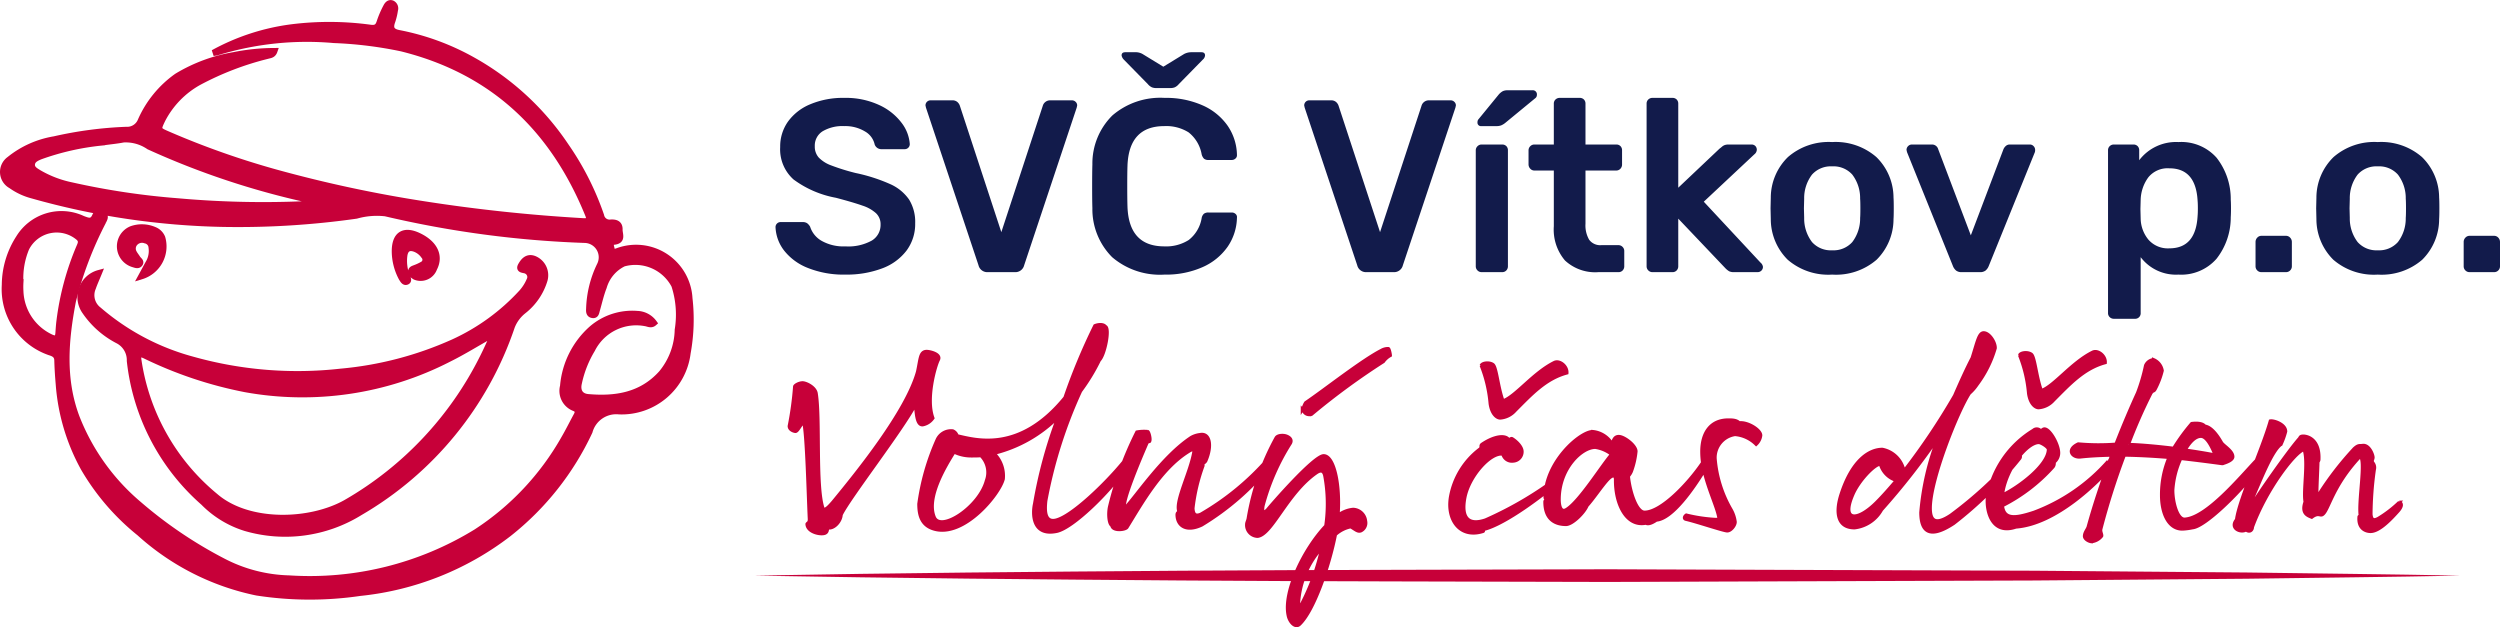 <svg xmlns="http://www.w3.org/2000/svg" width="203.714" height="51.119" viewBox="0 0 203.714 51.119"><defs><style>.a,.c,.d{fill:#c70039;}.a,.c{stroke:#c70039;}.a{stroke-width:0.5px;}.b{fill:#121b4b;}.c{stroke-width:0.25px;}</style></defs><g transform="translate(-374.526 -18.824)"><g transform="translate(156.804 -306.188)"><path class="a" d="M235.1,329.325a18.016,18.016,0,0,1,6.377-2.084,24.728,24.728,0,0,1,6.408.033c.449.064.65-.053.779-.478a7.932,7.932,0,0,1,.521-1.214c.091-.181.242-.388.494-.287a.449.449,0,0,1,.222.541,5.045,5.045,0,0,1-.219.919c-.208.569-.045.842.563.957a20.059,20.059,0,0,1,6.013,2.211,22.067,22.067,0,0,1,7.573,6.992,23.007,23.007,0,0,1,2.87,5.666.7.7,0,0,0,.783.569c.4-.026.736.077.721.564-.012.382.308.917-.459.994-.378.038-.24.365-.186.606.07.314.25.24.476.165a4.353,4.353,0,0,1,5.864,3.845,15.141,15.141,0,0,1-.15,4.456,5.417,5.417,0,0,1-5.575,4.75,2.255,2.255,0,0,0-2.417,1.649,22.959,22.959,0,0,1-6.6,8.329,23.825,23.825,0,0,1-12.094,4.814,28.15,28.15,0,0,1-8.416-.032,20.348,20.348,0,0,1-9.557-4.849,19.107,19.107,0,0,1-4.542-5.276,16.667,16.667,0,0,1-2.037-6.839c-.056-.649-.1-1.3-.116-1.95-.008-.447-.314-.565-.636-.666a5.439,5.439,0,0,1-3.642-5.481,7.125,7.125,0,0,1,1.14-3.819,4.069,4.069,0,0,1,5.208-1.561c.417.154.773.328,1.015-.248.106-.251.379-.255.6-.137.306.16.144.379.049.59a29.863,29.863,0,0,0-2.464,6.469c-.615,3.184-.887,6.373.3,9.515a17.707,17.707,0,0,0,5.05,7.055,35.416,35.416,0,0,0,6.818,4.626,12.3,12.3,0,0,0,5.443,1.428,25.915,25.915,0,0,0,15.249-3.778,22.011,22.011,0,0,0,7.154-7.6c.361-.616.676-1.26,1.019-1.887.159-.291.157-.484-.206-.629a1.5,1.5,0,0,1-.887-1.773,7.023,7.023,0,0,1,2.347-4.684,5.053,5.053,0,0,1,3.687-1.2,1.757,1.757,0,0,1,1.373.728c-.223.2-.457.064-.654.028a4.018,4.018,0,0,0-4.39,2.138,8.846,8.846,0,0,0-1.083,2.748c-.146.636.121,1.078.753,1.134,2.266.2,4.374-.137,5.994-1.944a5.744,5.744,0,0,0,1.318-3.543,7.709,7.709,0,0,0-.276-3.614,3.587,3.587,0,0,0-4.142-1.79,3.075,3.075,0,0,0-1.617,1.925c-.237.6-.378,1.245-.559,1.87-.058.2-.072.459-.371.4-.265-.051-.268-.283-.255-.5a8.682,8.682,0,0,1,.888-3.582,1.421,1.421,0,0,0-1.207-2.035,83.3,83.3,0,0,1-16.284-2.17,6.177,6.177,0,0,0-2.366.192,68.222,68.222,0,0,1-10.813.673,61.385,61.385,0,0,1-15.613-2.323,5.234,5.234,0,0,1-1.705-.8,1.258,1.258,0,0,1-.127-2.133,7.853,7.853,0,0,1,3.644-1.63,31.789,31.789,0,0,1,5.868-.774,1.192,1.192,0,0,0,1.174-.742,8.732,8.732,0,0,1,2.957-3.623,13.264,13.264,0,0,1,4.644-1.723,16.926,16.926,0,0,1,3.292-.335c-.119.343-.377.33-.576.392a24.1,24.1,0,0,0-5.577,2.141,7.351,7.351,0,0,0-2.985,3.078c-.377.788-.375.819.417,1.163a67.665,67.665,0,0,0,8.916,3.148,106.266,106.266,0,0,0,12.081,2.581q6.392.993,12.844,1.364c.546.032.625-.1.43-.573-2.854-7-7.776-11.676-15.2-13.516a32.729,32.729,0,0,0-5.5-.678,24.96,24.96,0,0,0-9.473.985A2.584,2.584,0,0,1,235.1,329.325Zm8.995,12.249c-.474-.112-.814-.2-1.156-.273a64.97,64.97,0,0,1-13.075-4.345,3.349,3.349,0,0,0-2.083-.585c-.576.113-1.165.159-1.746.25a20.894,20.894,0,0,0-5.025,1.135c-.312.132-.665.279-.689.661-.022.357.312.524.577.689a8.823,8.823,0,0,0,2.639,1.009,60.87,60.87,0,0,0,8.65,1.3A78.4,78.4,0,0,0,244.091,341.575Zm-24.712,6.431a6.377,6.377,0,0,0,0,.755,4.31,4.31,0,0,0,2.487,3.739c.417.191.583.085.615-.344.025-.334.044-.67.088-1a22.438,22.438,0,0,1,1.612-6c.115-.266.251-.515-.053-.79a2.779,2.779,0,0,0-4.274.875A6.321,6.321,0,0,0,219.38,348.005Z" transform="translate(0 0)"/><path class="a" d="M269.354,491.156c-.194.477-.36.832-.485,1.2a1.507,1.507,0,0,0,.469,1.8,19.448,19.448,0,0,0,7.623,4.046,31.618,31.618,0,0,0,12.108.99,28.549,28.549,0,0,0,9.163-2.395,17.307,17.307,0,0,0,5.577-4.047,3.657,3.657,0,0,0,.642-1.006.558.558,0,0,0-.228-.76c-.18-.127-.708-.025-.463-.458.205-.363.519-.741,1.078-.523a1.437,1.437,0,0,1,.835,1.711,5.033,5.033,0,0,1-1.71,2.513,3.036,3.036,0,0,0-.958,1.29,27.8,27.8,0,0,1-12.377,15.143,11.559,11.559,0,0,1-9.33,1.266,8.2,8.2,0,0,1-3.414-2.081,17.918,17.918,0,0,1-6-11.538,1.789,1.789,0,0,0-.972-1.656,7.291,7.291,0,0,1-2.67-2.359A2.023,2.023,0,0,1,269.354,491.156Zm32.206,4.935c-1.318.723-2.465,1.453-3.683,2.055a26.094,26.094,0,0,1-16.591,2.465,33.054,33.054,0,0,1-8.164-2.733c-.481-.225-.611-.1-.541.39a17.689,17.689,0,0,0,6.246,11.065c2.71,2.355,7.79,2.186,10.713.508a28.134,28.134,0,0,0,11.084-11.768C300.936,497.463,301.209,496.834,301.56,496.09Z" transform="translate(-43.58 -143.891)"/><path class="a" d="M470.883,475.129c-.007-1.4.742-1.866,2-1.243s1.725,1.612,1.2,2.618a1.165,1.165,0,0,1-1.543.681c-.168-.1-.333-.215-.326-.427s.209-.233.359-.3a3.865,3.865,0,0,0,.564-.266.442.442,0,0,0,.125-.7,1.579,1.579,0,0,0-.728-.578c-.488-.18-.778-.01-.87.488a3.443,3.443,0,0,0,.195,1.73c.049.148.2.358.01.45-.211.1-.32-.132-.423-.284A4.663,4.663,0,0,1,470.883,475.129Z" transform="translate(-220.989 -129.622)"/><path class="a" d="M295.209,473.976c.248-.455.442-.822.646-1.183a1.947,1.947,0,0,0,.191-1.162.619.619,0,0,0-.5-.58.783.783,0,0,0-.868.213.691.691,0,0,0-.093.77c.082.168.209.314.308.475s.345.272.169.472c-.14.159-.359.049-.537,0a1.516,1.516,0,0,1-.123-2.844,2.534,2.534,0,0,1,1.847.055,1.149,1.149,0,0,1,.663.642A2.541,2.541,0,0,1,295.209,473.976Z" transform="translate(-65.971 -126.451)"/></g><path class="b" d="M6.42.2A7.849,7.849,0,0,1,3.36-.34,4.575,4.575,0,0,1,1.42-1.76a3.331,3.331,0,0,1-.7-1.9.407.407,0,0,1,.12-.3.407.407,0,0,1,.3-.12H2.92a.646.646,0,0,1,.37.09.924.924,0,0,1,.25.29,2.039,2.039,0,0,0,.92,1.14,3.613,3.613,0,0,0,1.96.46,3.949,3.949,0,0,0,2.14-.47,1.482,1.482,0,0,0,.72-1.31,1.228,1.228,0,0,0-.37-.92,3.022,3.022,0,0,0-1.1-.62q-.73-.26-2.17-.64A8.33,8.33,0,0,1,2.19-7.55,3.292,3.292,0,0,1,1.1-10.2a3.5,3.5,0,0,1,.63-2.06,4.209,4.209,0,0,1,1.82-1.42,6.868,6.868,0,0,1,2.77-.52,6.465,6.465,0,0,1,2.84.58,4.747,4.747,0,0,1,1.83,1.45,3.206,3.206,0,0,1,.67,1.73.407.407,0,0,1-.12.3.407.407,0,0,1-.3.12H9.38a.58.58,0,0,1-.58-.38A1.62,1.62,0,0,0,8-11.47a3.084,3.084,0,0,0-1.68-.43,3.182,3.182,0,0,0-1.76.42,1.369,1.369,0,0,0-.64,1.22,1.333,1.333,0,0,0,.32.92,2.691,2.691,0,0,0,1.01.64,17.148,17.148,0,0,0,1.99.62,13.834,13.834,0,0,1,2.81.9A3.69,3.69,0,0,1,11.6-5.92a3.465,3.465,0,0,1,.5,1.94,3.622,3.622,0,0,1-.71,2.23,4.41,4.41,0,0,1-2,1.45A8.181,8.181,0,0,1,6.42.2ZM18.02,0a.734.734,0,0,1-.76-.56L12.98-13.4l-.04-.18a.407.407,0,0,1,.12-.3.407.407,0,0,1,.3-.12h1.76a.6.6,0,0,1,.41.13.7.7,0,0,1,.21.31l3.38,10.3,3.38-10.3a.6.6,0,0,1,.2-.3.615.615,0,0,1,.42-.14h1.76a.418.418,0,0,1,.29.12.391.391,0,0,1,.13.3l-.04.18L20.98-.56a.734.734,0,0,1-.76.56Zm14.4.2a5.994,5.994,0,0,1-4.27-1.42,5.537,5.537,0,0,1-1.61-4q-.02-.54-.02-1.76,0-1.24.02-1.8a5.506,5.506,0,0,1,1.63-3.99,5.982,5.982,0,0,1,4.25-1.43,7.328,7.328,0,0,1,3.1.61,4.888,4.888,0,0,1,2.04,1.66,4.334,4.334,0,0,1,.76,2.37v.04a.341.341,0,0,1-.13.27.438.438,0,0,1-.29.11H36a.552.552,0,0,1-.36-.1.768.768,0,0,1-.2-.38,2.919,2.919,0,0,0-1.06-1.77,3.432,3.432,0,0,0-1.98-.51q-2.88,0-3,3.22-.02.54-.02,1.66t.02,1.7q.12,3.22,3,3.22a3.43,3.43,0,0,0,1.99-.52,2.851,2.851,0,0,0,1.05-1.76.635.635,0,0,1,.19-.38.6.6,0,0,1,.37-.1h1.9a.441.441,0,0,1,.31.12.336.336,0,0,1,.11.3,4.334,4.334,0,0,1-.76,2.37A4.888,4.888,0,0,1,35.52-.41,7.328,7.328,0,0,1,32.42.2ZM31.74-15a.939.939,0,0,1-.35-.06.961.961,0,0,1-.33-.26l-1.96-2a.641.641,0,0,1-.18-.34q0-.26.3-.26H30a1.154,1.154,0,0,1,.62.14l1.7,1.04,1.7-1.04a1.29,1.29,0,0,1,.62-.14h.78q.3,0,.3.26a.5.5,0,0,1-.18.34l-1.96,2a.961.961,0,0,1-.33.26.939.939,0,0,1-.35.06ZM48.88,0a.734.734,0,0,1-.76-.56L43.84-13.4l-.04-.18a.407.407,0,0,1,.12-.3.407.407,0,0,1,.3-.12h1.76a.6.6,0,0,1,.41.13.7.7,0,0,1,.21.31l3.38,10.3,3.38-10.3a.6.6,0,0,1,.2-.3.615.615,0,0,1,.42-.14h1.76a.418.418,0,0,1,.29.12.391.391,0,0,1,.13.3l-.04.18L51.84-.56a.734.734,0,0,1-.76.56Zm9.38,0a.463.463,0,0,1-.34-.14.463.463,0,0,1-.14-.34V-9.92a.463.463,0,0,1,.14-.34.463.463,0,0,1,.34-.14h1.66a.473.473,0,0,1,.35.13.473.473,0,0,1,.13.35V-.48a.482.482,0,0,1-.13.34.455.455,0,0,1-.35.14Zm-.02-11.9a.283.283,0,0,1-.32-.32.352.352,0,0,1,.1-.26l1.62-1.98a1.22,1.22,0,0,1,.35-.29.928.928,0,0,1,.39-.07h2a.336.336,0,0,1,.38.38.327.327,0,0,1-.1.24l-2.48,2.04a1.4,1.4,0,0,1-.33.2,1.065,1.065,0,0,1-.39.06ZM67.78,0a3.613,3.613,0,0,1-2.73-.95,3.884,3.884,0,0,1-.91-2.79V-8.28H62.56a.448.448,0,0,1-.34-.15.5.5,0,0,1-.14-.35V-9.92a.463.463,0,0,1,.14-.34.463.463,0,0,1,.34-.14h1.58v-3.32a.455.455,0,0,1,.14-.35.482.482,0,0,1,.34-.13h1.62a.473.473,0,0,1,.35.13.473.473,0,0,1,.13.35v3.32h2.5a.473.473,0,0,1,.35.13.473.473,0,0,1,.13.35v1.14a.487.487,0,0,1-.14.36.463.463,0,0,1-.34.14h-2.5v4.34a2.313,2.313,0,0,0,.3,1.3,1.122,1.122,0,0,0,1,.44H69.4a.463.463,0,0,1,.34.14.463.463,0,0,1,.14.34V-.48a.482.482,0,0,1-.13.34A.455.455,0,0,1,69.4,0Zm4.4,0a.463.463,0,0,1-.34-.14.463.463,0,0,1-.14-.34V-13.72a.455.455,0,0,1,.14-.35.482.482,0,0,1,.34-.13H73.8a.473.473,0,0,1,.35.13.473.473,0,0,1,.13.35v6.84l3.36-3.18a2.5,2.5,0,0,0,.2-.16.749.749,0,0,1,.24-.14.961.961,0,0,1,.3-.04h1.86a.432.432,0,0,1,.32.12.432.432,0,0,1,.12.32.5.5,0,0,1-.2.36L76.36-5.74,80.98-.78a.546.546,0,0,1,.2.34.415.415,0,0,1-.13.32.441.441,0,0,1-.31.12h-1.9a.906.906,0,0,1-.41-.07,1.581,1.581,0,0,1-.33-.27L74.28-4.36V-.48a.482.482,0,0,1-.13.34A.455.455,0,0,1,73.8,0ZM86.82.2A5.065,5.065,0,0,1,83.2-1.01a4.66,4.66,0,0,1-1.38-3.31L81.8-5.2l.02-.88a4.632,4.632,0,0,1,1.4-3.3,5.053,5.053,0,0,1,3.6-1.22,5.053,5.053,0,0,1,3.6,1.22,4.632,4.632,0,0,1,1.4,3.3q.02.24.02.88t-.02.88a4.66,4.66,0,0,1-1.38,3.31A5.065,5.065,0,0,1,86.82.2Zm0-1.98a2.052,2.052,0,0,0,1.64-.67,3.166,3.166,0,0,0,.64-1.97q.02-.2.02-.78t-.02-.78a3.166,3.166,0,0,0-.64-1.97,2.052,2.052,0,0,0-1.64-.67,2.052,2.052,0,0,0-1.64.67,3.166,3.166,0,0,0-.64,1.97l-.02.78.02.78a3.166,3.166,0,0,0,.64,1.97A2.052,2.052,0,0,0,86.82-1.78ZM97.38,0a.713.713,0,0,1-.46-.13.921.921,0,0,1-.26-.37L92.92-9.78l-.04-.18a.423.423,0,0,1,.13-.31.423.423,0,0,1,.31-.13h1.62a.518.518,0,0,1,.52.38L98.12-3l2.66-7.02a.766.766,0,0,1,.19-.26.468.468,0,0,1,.33-.12h1.64a.4.4,0,0,1,.29.13.423.423,0,0,1,.13.31.607.607,0,0,1-.02.18L99.58-.5a.921.921,0,0,1-.26.37.713.713,0,0,1-.46.13Zm12.4,3.8a.482.482,0,0,1-.34-.13.455.455,0,0,1-.14-.35V-9.92a.455.455,0,0,1,.14-.35.482.482,0,0,1,.34-.13h1.58a.473.473,0,0,1,.35.13.473.473,0,0,1,.13.35v.8a3.773,3.773,0,0,1,3.2-1.48,3.844,3.844,0,0,1,3.1,1.27A5.447,5.447,0,0,1,119.3-5.9q.02.24.02.7,0,.48-.02.72a5.444,5.444,0,0,1-1.16,3.39A3.816,3.816,0,0,1,115.04.2a3.607,3.607,0,0,1-3.08-1.42V3.32a.448.448,0,0,1-.48.48Zm4.52-5.74q2.16,0,2.3-2.66.02-.2.02-.6t-.02-.6q-.14-2.66-2.3-2.66a2.018,2.018,0,0,0-1.72.74,3.238,3.238,0,0,0-.62,1.82l-.02.76.02.78a2.77,2.77,0,0,0,.63,1.71A2.1,2.1,0,0,0,114.3-1.94ZM121.8,0a.463.463,0,0,1-.34-.14.463.463,0,0,1-.14-.34V-2.46a.5.5,0,0,1,.14-.35.448.448,0,0,1,.34-.15h2a.448.448,0,0,1,.34.15.5.5,0,0,1,.14.35V-.48a.463.463,0,0,1-.14.34.463.463,0,0,1-.34.14Zm9.48.2a5.065,5.065,0,0,1-3.62-1.21,4.66,4.66,0,0,1-1.38-3.31l-.02-.88.02-.88a4.632,4.632,0,0,1,1.4-3.3,5.053,5.053,0,0,1,3.6-1.22,5.053,5.053,0,0,1,3.6,1.22,4.632,4.632,0,0,1,1.4,3.3q.02.24.02.88t-.02.88a4.66,4.66,0,0,1-1.38,3.31A5.065,5.065,0,0,1,131.28.2Zm0-1.98a2.052,2.052,0,0,0,1.64-.67,3.166,3.166,0,0,0,.64-1.97q.02-.2.02-.78t-.02-.78a3.166,3.166,0,0,0-.64-1.97,2.052,2.052,0,0,0-1.64-.67,2.052,2.052,0,0,0-1.64.67A3.166,3.166,0,0,0,129-5.98l-.02.78.02.78a3.166,3.166,0,0,0,.64,1.97A2.052,2.052,0,0,0,131.28-1.78ZM138.76,0a.463.463,0,0,1-.34-.14.463.463,0,0,1-.14-.34V-2.46a.5.5,0,0,1,.14-.35.448.448,0,0,1,.34-.15h2a.448.448,0,0,1,.34.15.5.5,0,0,1,.14.35V-.48a.463.463,0,0,1-.14.34.463.463,0,0,1-.34.14Z" transform="translate(437 41)"/><g transform="translate(1 1)"><path class="c" d="M1.659-8.3c.252.861.378,6.153.462,7.854C2.142-.084,2-.126,1.932,0,1.953.672,3.045.9,3.4.756c.231-.105.168-.273.252-.441C4.074.42,4.683-.147,4.725-.756,5.355-2.079,9.7-7.686,10.752-9.7c.1.441.063,1.7.63,1.617a1.3,1.3,0,0,0,.819-.546c-.588-1.575.189-4.263.441-4.746s-.714-.693-.945-.693c-.567,0-.525.609-.756,1.659-.9,3.255-4.935,8.232-6.888,10.605-.273.315-.714.819-.819.5-.588-1.785-.21-7.287-.546-9.345-.084-.5-.819-.861-1.113-.861s-.651.21-.651.315A26.679,26.679,0,0,1,.483-7.98c0,.294.336.42.5.441C1.176-7.518,1.386-8.064,1.659-8.3ZM12.537-6.867a19.182,19.182,0,0,0-1.491,5.229c0,.924.21,1.764,1.26,2.058,2.457.693,5.355-2.9,5.628-4.1a2.566,2.566,0,0,0-.756-2.079,11.129,11.129,0,0,0,5.208-2.94,38,38,0,0,0-1.911,7.056c-.168.735-.231,2.667,1.806,2.247,1.323-.273,4.347-3.255,5.5-5,.273-.42.189-.714-.084-.63-1.449,1.764-4.158,4.368-5.46,4.7-.924.231-.924-.756-.84-1.554a37.839,37.839,0,0,1,2.835-8.946,15.886,15.886,0,0,0,1.533-2.52c.441-.42.882-2.625.483-2.751-.168-.231-.63-.168-.861-.063a49.947,49.947,0,0,0-2.436,5.859c-3.7,4.536-7.266,3.444-8.778,3.108a.623.623,0,0,0-.357-.4A1.247,1.247,0,0,0,12.537-6.867Zm2.814,1.323c.252,0,.5,0,.756-.021a1.928,1.928,0,0,1,.441,2.037C15.981-1.386,12.81.693,12.306-.567c-.651-1.6.9-4.137,1.617-5.292A3.19,3.19,0,0,0,15.351-5.544ZM28.812-7.5a28.3,28.3,0,0,0-2.226,6.09C26.46-.84,26.523,0,26.775.126c.063.483,1.113.357,1.239.147C29.232-1.7,30.786-4.494,32.991-5.88c.294-.189.5-.273.462.021-.273,1.6-1.47,3.885-1.239,4.767.021.21-.147.1-.126.4.042.861.777,1.365,2.016.777A21.521,21.521,0,0,0,39.732-4.83c.147-.168-.063-.483-.189-.525A21.7,21.7,0,0,1,34.02-.8c-.441.189-.609,0-.63-.483a14.972,14.972,0,0,1,.819-3.465c-.084-.189.168-.252.231-.4.546-1.26.315-2.31-.483-2.142a1.9,1.9,0,0,0-.714.231c-2.331,1.533-4.473,4.788-5.418,5.775-.273-.441,1.3-4.116,1.827-5.334.168-.189.189,0,.231-.189s-.084-.714-.189-.735A3.217,3.217,0,0,0,28.812-7.5Zm11.34.483A20.686,20.686,0,0,0,37.884-.462c-.021.168-.126.336-.126.483a.919.919,0,0,0,.9.987C39.837.861,41.055-2.5,43.428-4.158c.42-.294.609-.147.693.21a12.579,12.579,0,0,1,.084,4.1C42.4,2.058,40.74,5.523,41.139,7.434c.1.546.588,1.092.945.735C43.239,7.077,44.5,3.423,45,.861a2.633,2.633,0,0,1,1.239-.63c.4.231.567.42.819.336a.714.714,0,0,0,.4-.8A1.063,1.063,0,0,0,46.431-1.2a2.431,2.431,0,0,0-1.218.483c.189-2.457-.315-4.851-1.176-4.851-.8,0-4.326,4.074-4.557,4.368-.231.252-.5.4-.378-.294a18.249,18.249,0,0,1,2.226-5.082c.21-.378-.231-.588-.462-.63S40.257-7.224,40.152-7.014Zm2.142-2.31c.126.147.21.42.588.42.126,0,.063.042.336-.168a57.308,57.308,0,0,1,5.691-4.158,1.714,1.714,0,0,1,.567-.5c0-.084-.084-.546-.168-.567a1.089,1.089,0,0,0-.567.147c-1.6.819-4.62,3.213-6.174,4.263C42.42-9.66,42.42-9.534,42.294-9.324ZM42.273,6.447c-.189.357-.294.294-.273-.1a7.406,7.406,0,0,1,1.89-4.41A18.281,18.281,0,0,1,42.273,6.447ZM58.632-5.691a.768.768,0,0,0,.861.567.765.765,0,0,0,.714-.777c0-.4-.462-.84-.8-1.05-.126-.084-.231.147-.315.042-.273-.357-1.134-.273-2.142.4-.189.126,0,.252-.189.4a6.277,6.277,0,0,0-2.394,3.906c-.315,1.869.777,3.4,2.646,2.814C57.162.567,56.889.5,57.1.441,58.842,0,61.992-2.373,63.336-3.57c.189-.168.294-.546.063-.441A29.576,29.576,0,0,1,57.225-.336c-1.365.462-1.995-.126-1.68-1.806C55.881-3.906,57.645-5.859,58.632-5.691Zm.021-4.347c-.42-1.155-.525-2.751-.819-2.961s-.882-.147-.966.084A10.894,10.894,0,0,1,57.6-9.807c.126.882.567,1.176.819,1.176A1.8,1.8,0,0,0,59.64-9.24c1.3-1.3,2.478-2.6,4.221-3.066.042-.567-.609-1.071-1.029-.861C61.131-12.327,59.682-10.4,58.653-10.038Zm7.308,2.5c-1.029,0-3.885,2.478-3.885,5.376,0,.105.084.084.084.21,0,.084-.1,0-.1.147,0,1.449.861,1.848,1.722,1.848.525,0,1.491-.966,1.722-1.533.5-.546,1.239-1.659,1.7-2.142.4-.42.609-.336.609.021C67.788-1.68,68.67.252,70.287-.063c.231.126.588-.063.861-.252,1.3-.105,3-2.562,3.885-4.011.336,1.449,1.008,2.877,1.176,3.675.063.273.021.273-.252.273a12.7,12.7,0,0,1-2.373-.357c-.168.105-.231.315-.021.357.84.189,3.066.945,3.36.945s.651-.441.651-.735a2.724,2.724,0,0,0-.336-1.008,9.836,9.836,0,0,1-1.3-4.158,1.9,1.9,0,0,1,1.617-1.953,2.757,2.757,0,0,1,1.722.8,1.186,1.186,0,0,0,.378-.735c0-.441-1.05-1.113-1.764-1.029-.21-.252-.714-.231-.882-.231-1.47,0-2.163,1.092-2.163,2.583a6.759,6.759,0,0,0,.063.9C73.731-3.255,71.526-.966,70.182-.966c-.63,0-1.155-1.575-1.3-2.814-.021-.21.063-.126.231-.5a6.513,6.513,0,0,0,.378-1.638c0-.483-.966-1.218-1.407-1.218-.294,0-.441.21-.525.63A2.079,2.079,0,0,0,65.961-7.539ZM63.84-1.2c-.483.315-.609-.294-.609-.8,0-2.5,1.806-4.242,2.94-4.242a2.83,2.83,0,0,1,1.323.567C66.759-4.851,64.911-1.869,63.84-1.2ZM91.329-4.326A2.242,2.242,0,0,0,89.565-6.09c-1.071,0-2.478.882-3.381,3.7C85.806-1.218,85.722.315,87.3.315A2.907,2.907,0,0,0,89.5-1.155a57.614,57.614,0,0,0,4.62-5.9A21.611,21.611,0,0,0,92.694-.945c0,1.575.714,2.205,2.688.9a31.78,31.78,0,0,0,5.376-5.292c.105-.126.063-.336-.105-.336-.084,0-.189.084-.273.126a33.106,33.106,0,0,1-5.25,4.83c-1.239.819-1.659.462-1.659-.567,0-2.352,2.247-7.917,3.192-9.366a3.535,3.535,0,0,0,.609-.693,9.247,9.247,0,0,0,1.491-2.982c.021-.483-.483-1.26-.945-1.26-.4,0-.525.735-.945,2.058-.441.84-.924,1.911-1.428,3.066A54.836,54.836,0,0,1,91.329-4.326ZM89.082-1.764c-1.533,1.533-2.877,1.6-1.932-.609.483-1.155,1.785-2.5,2.247-2.5a1.945,1.945,0,0,0,1.3,1.323C90.174-2.94,89.649-2.331,89.082-1.764Zm18.879-3.36a15.1,15.1,0,0,1-6.027,4.158c-1.638.546-2.457.567-2.583-.525a14.057,14.057,0,0,0,4.116-3.15c.147-.168.084-.378.126-.42a.953.953,0,0,0,.336-.8c-.042-.714-.735-1.89-1.155-1.89-.168,0-.231.189-.336.126a.41.41,0,0,0-.567-.021A8.031,8.031,0,0,0,98.112-2.1c-.084,1.029.357,3.024,2.331,2.352,3.3-.252,6.72-3.675,7.812-4.977C108.57-5.1,108.129-5.145,107.961-5.124Zm-5.439-5.754c-.42-1.155-.525-2.751-.819-2.961s-.882-.147-.966.084a10.894,10.894,0,0,1,.735,3.108c.126.882.567,1.176.819,1.176a1.8,1.8,0,0,0,1.218-.609c1.3-1.3,2.478-2.6,4.221-3.066.042-.567-.609-1.071-1.029-.861C105-13.167,103.551-11.235,102.522-10.878Zm-.21,4.242c.168,0,.777.357.777.567-.042,1.3-2.415,3.066-3.738,3.7C99.624-4.515,101.346-6.636,102.312-6.636Zm9.345-6.762a.8.8,0,0,0-.651.483,14.661,14.661,0,0,1-.651,2.226c-.5,1.092-1.134,2.562-1.764,4.179a18.42,18.42,0,0,1-3.066-.021c-1.008.462-.5,1.155.189,1.071.756-.084,1.617-.126,2.541-.147-.714,1.89-1.407,3.948-1.932,5.859-.063.189-.273.42-.294.693-.042.273.357.483.567.5a1.22,1.22,0,0,0,.84-.462c.042-.126-.126-.357-.063-.588a59.124,59.124,0,0,1,1.911-6.006c1.155.021,2.394.084,3.633.189a7.756,7.756,0,0,0-.609,3.087c0,1.428.546,2.751,1.7,2.751a4.932,4.932,0,0,0,.819-.105c1.029-.084,3.822-2.856,5.04-4.452a4,4,0,0,0,.588-.714c.042-.147,0-.378-.126-.42a.356.356,0,0,0-.315.105C118.713-3.8,116-.525,114.219-.4c-.609.063-.987-1.365-.987-2.352a7.265,7.265,0,0,1,.651-2.583c1.134.126,2.268.273,3.36.42h.021a.126.126,0,0,0,.084-.021c.273-.084.777-.273.777-.546,0-.483-.777-.9-.924-1.155s-.714-1.26-1.365-1.344c-.21-.273-.777-.252-1.071-.21a15.406,15.406,0,0,0-1.47,2.016c-1.218-.147-2.5-.273-3.675-.315a42.088,42.088,0,0,1,1.827-4.158c.168-.273.231-.105.357-.357a6.408,6.408,0,0,0,.567-1.491A1.179,1.179,0,0,0,111.657-13.4Zm3.864,6.258c.5,0,.924.945,1.155,1.512-.651-.126-1.512-.273-2.436-.4C114.618-6.678,115.059-7.14,115.521-7.14ZM121.17-8.4c-.651,2.289-2.541,6.405-2.751,8.043-.588.714.357,1.113.777.84.294.231.525.021.525-.231,1.113-3.045,3.423-6.069,4.2-6.321.357.966-.084,3.339.084,4.263-.315.924.168,1.113.546,1.26.525-.4.672-.105.861-.21.525-.294.756-2.268,3.087-4.746.462.315-.168,3.633,0,4.83-.021.084-.084,0-.1.084-.084.966.546,1.2.945,1.2.735,0,1.7-1.05,2.247-1.659.357-.4.315-.651.1-.735a9.729,9.729,0,0,1-1.722,1.323c-.357.189-.546.147-.588-.336a27.112,27.112,0,0,1,.273-3.633A.617.617,0,0,0,129.528-5c-.1-.189,0-.21.021-.4s-.294-1.071-.84-1.008c-.273.042-.336-.063-.693.252A25.52,25.52,0,0,0,125.181-2.5c-.105.147-.21.21-.21-.084,0-.462.084-2.121.084-2.352s.084-.147.084-.357c.063-1.764-1.113-1.911-1.365-1.869-.168.021-.168.1-.231.189-.924,1.029-3.549,4.83-3.717,5.166-.126.252-.315.21-.126-.21.651-1.47,1.6-3.948,2.352-4.473a6.06,6.06,0,0,0,.378-1.05C122.43-8.148,121.422-8.463,121.17-8.4Z" transform="translate(437.349 60.523)"/><g transform="translate(434.989 64.211)"><path class="d" d="M0,.517C11.585.3,23.168.2,34.753.12S57.921.042,69.506,0l34.753.118,17.376.145c5.792.086,11.585.137,17.377.254-5.792.117-11.585.168-17.377.254L104.258.915l-34.753.118C57.921.991,46.338,1,34.753.913S11.585.73,0,.517Z"/></g></g></g></svg>